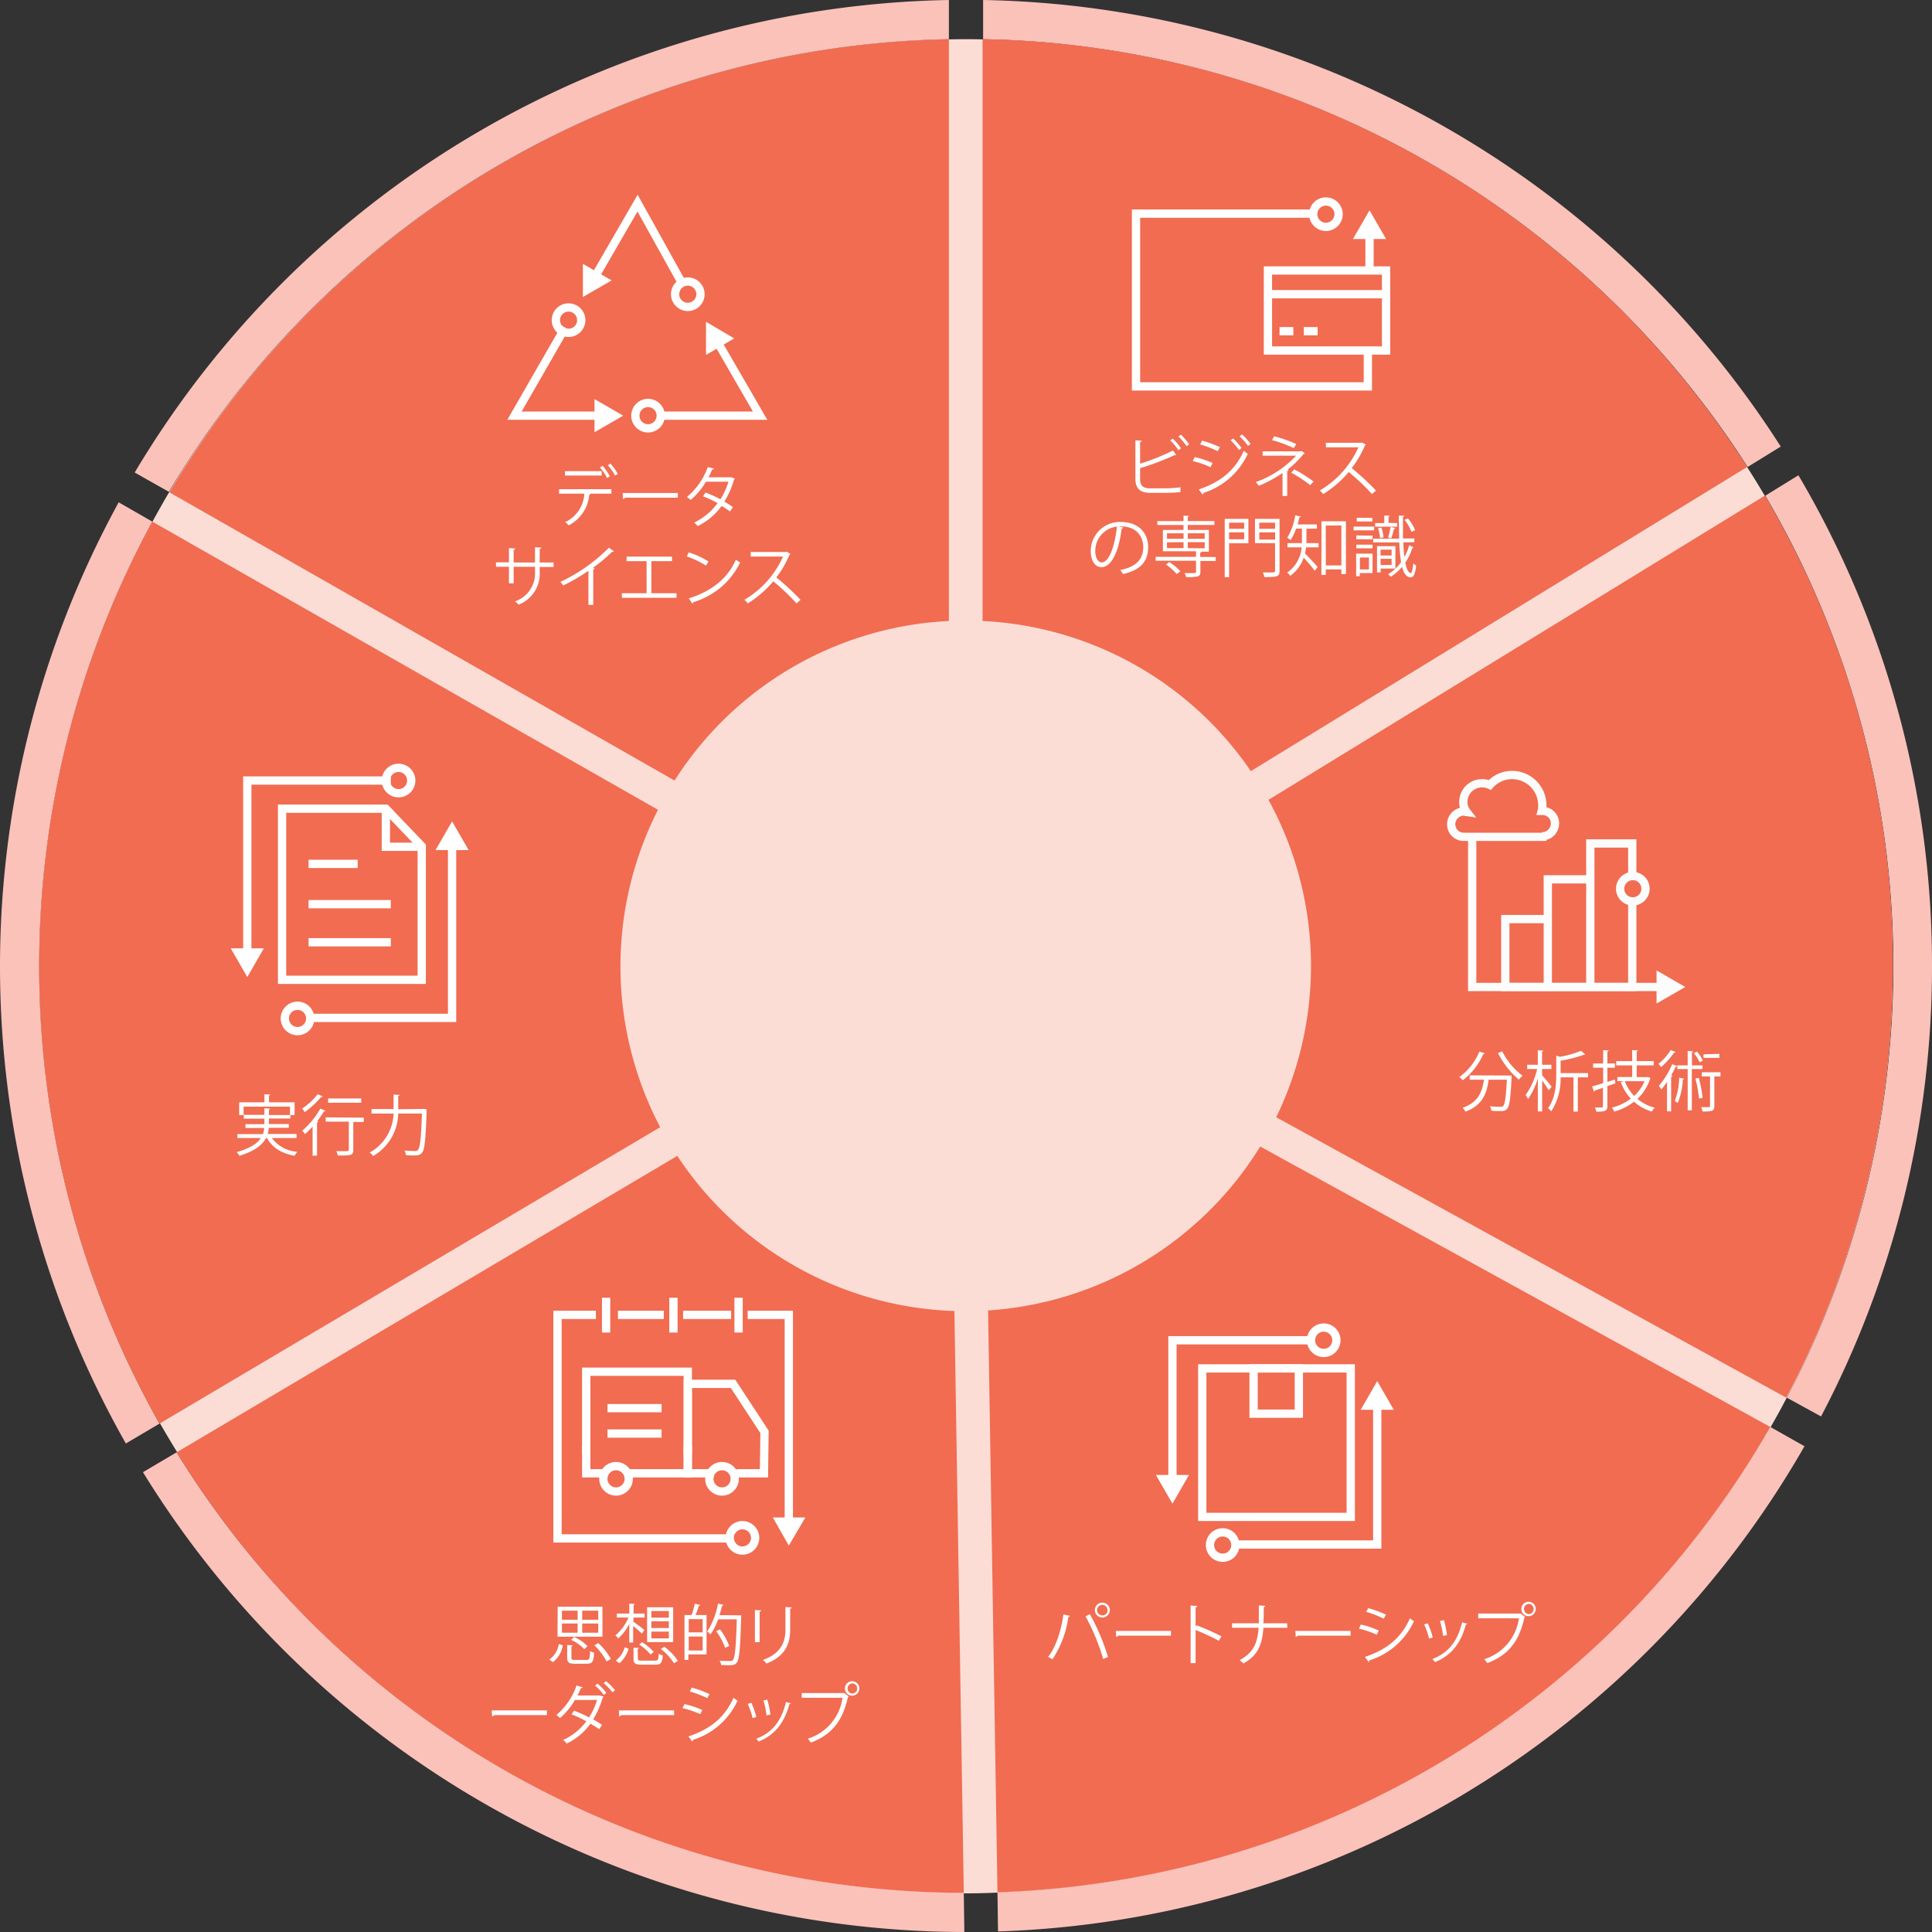 <svg id="Layer_1" data-name="Layer 1" xmlns="http://www.w3.org/2000/svg" viewBox="0 0 350 350"><rect x="0" y="0" width="350" height="350" fill="#333333" stroke="none"/><defs><style>.cls-1{fill:#fcddd6;}.cls-10,.cls-12,.cls-2,.cls-5,.cls-7,.cls-8,.cls-9{fill:none;}.cls-3{fill:#f16c51;}.cls-4{fill:#fbc2ba;}.cls-12,.cls-5,.cls-7,.cls-8,.cls-9{stroke:#fff;}.cls-10,.cls-12,.cls-5,.cls-8,.cls-9{stroke-miterlimit:10;}.cls-5,.cls-9{stroke-width:1.5px;}.cls-6{fill:#fff;}.cls-7{stroke-miterlimit:22.93;}.cls-10,.cls-12,.cls-7{stroke-width:1.5px;}.cls-12,.cls-8,.cls-9{stroke-linecap:square;}.cls-8{stroke-width:1.5px;}.cls-10{stroke:#fcfcfc;}.cls-11{fill:#fcfcfc;}</style></defs><title>analytics-dna-lrg-jp</title><g id="Layer_3" data-name="Layer 3"><path class="cls-1" d="M342.9,175A167.89,167.89,0,0,1,326,248.6a154.44,154.44,0,0,1-7.9,14.4,167.81,167.81,0,0,1-132.2,79.6c-3.6.2-7.2.4-10.9.4-1.9,0-3.7,0-5.5-.1A167.29,167.29,0,0,1,34.9,267.5q-4.5-6.9-8.4-14.1A168.15,168.15,0,0,1,25.2,99.1c2.5-4.9,5.2-9.7,8.1-14.3A167.93,167.93,0,0,1,166.8,7.3c2.7-.1,5.5-.2,8.2-.2s5.5.1,8.2.2A167.59,167.59,0,0,1,313.7,80.4a154.44,154.44,0,0,1,8.6,14A167.31,167.31,0,0,1,342.9,175Z"/><path class="cls-1" d="M237.6,175a63,63,0,0,1-6.3,27.4q-1.35,2.7-3,5.4A62.66,62.66,0,0,1,179,237.5c-1.3.1-2.7.1-4.1.1h-2.1a62.69,62.69,0,0,1-50.2-28.1,56.36,56.36,0,0,1-3.1-5.3,62.17,62.17,0,0,1-7.2-29.2,61.26,61.26,0,0,1,6.8-28.3,55.41,55.41,0,0,1,3-5.3,62.52,62.52,0,0,1,49.7-28.9c1,0,2-.1,3.1-.1s2,0,3.1.1a62.46,62.46,0,0,1,48.6,27.2,55.83,55.83,0,0,1,3.2,5.2,61.6,61.6,0,0,1,7.8,30.1Z"/><path class="cls-2" d="M323.6,253.2c-1,1.8-1.9,3.6-3,5.4l-92.4-50.8a62.66,62.66,0,0,1-49.3,29.7l1.7,105.4c-1.9.1-3.8.1-5.7.1h-.4l-1.7-105.4a62.69,62.69,0,0,1-50.2-28.1L32,263.1c-1.1-1.7-2.1-3.5-3.1-5.3l90.7-53.7a62.17,62.17,0,0,1-7.2-29.2,61.26,61.26,0,0,1,6.8-28.3L27.6,94.5c1-1.8,2-3.6,3-5.3l91.6,52.2a62.52,62.52,0,0,1,49.7-28.9V7.1h6.2V112.5a62.46,62.46,0,0,1,48.6,27.2l89.9-55.1c1.1,1.7,2.2,3.5,3.2,5.2l-89.9,55.1a62.34,62.34,0,0,1,7.7,30.1,63,63,0,0,1-6.3,27.4l92.3,50.8Z"/><path class="cls-3" d="M171.9,7.1V112.5a62.52,62.52,0,0,0-49.7,28.9L30.7,89.2A167.63,167.63,0,0,1,171.9,7.1Z"/><path class="cls-2" d="M323.6,253.2l-92.4-50.8a62.71,62.71,0,0,0-1.4-57.5l89.9-55.1,6-3.7c-1-1.8-2.1-3.5-3.2-5.2l-6,3.7-89.9,55.1A62.45,62.45,0,0,0,178,112.5V0h-6.2V112.5a62.52,62.52,0,0,0-49.7,28.9L30.7,89.2l-6.2-3.5c-1,1.8-2.1,3.5-3,5.3l6.1,3.5,91.6,52.2a62.55,62.55,0,0,0,.4,57.5L28.9,257.9l-6.1,3.6c1,1.8,2,3.5,3.1,5.3l6.1-3.6,90.7-53.7a62.54,62.54,0,0,0,50.2,28.1L174.6,343l.1,7.1h.3c1.9,0,3.9,0,5.8-.1l-.1-7.1L179,237.5a62.71,62.71,0,0,0,49.3-29.7l92.4,50.8,6.2,3.4c1-1.8,2-3.5,3-5.4l-6.3-3.4Z"/><path class="cls-4" d="M350,175a175,175,0,0,1-20.1,81.6l-6.2-3.4a168.06,168.06,0,0,0-3.9-163.4l6-3.7A174.4,174.4,0,0,1,350,175Zm-23.1,87a174.88,174.88,0,0,1-146.1,87.9l-.1-7.1a167.91,167.91,0,0,0,140-84.3ZM174.7,350A175,175,0,0,1,25.9,266.7l6.1-3.6a167.66,167.66,0,0,0,142.6,79.8l.1,7.1ZM28.9,257.9l-6.1,3.6A175.17,175.17,0,0,1,21.5,91l6.1,3.5a168.42,168.42,0,0,0,1.3,163.4ZM171.9,0V7.1a167.93,167.93,0,0,0-141.3,82l-6.2-3.5A175.34,175.34,0,0,1,171.9,0ZM322.6,80.9l-6,3.7A167.88,167.88,0,0,0,178.1,7.1V0A175.22,175.22,0,0,1,322.6,80.9Z"/><path class="cls-3" d="M316.5,84.6l-89.9,55.1A62.45,62.45,0,0,0,178,112.5V7.1A167.6,167.6,0,0,1,316.5,84.6ZM342.9,175a167.6,167.6,0,0,1-19.3,78.2l-92.4-50.8a62.71,62.71,0,0,0-1.4-57.5l89.9-55.1A166.58,166.58,0,0,1,342.9,175Zm-22.2,83.5a167.78,167.78,0,0,1-140,84.3L179,237.4a62.71,62.71,0,0,0,49.3-29.7ZM174.6,342.9A167.66,167.66,0,0,1,32,263.1l90.7-53.7a62.54,62.54,0,0,0,50.2,28.1l1.7,105.4Zm-55-138.7L28.9,257.9A168.42,168.42,0,0,1,27.6,94.5l91.6,52.2a62.55,62.55,0,0,0,.4,57.5Z"/></g><path class="cls-5" d="M217.8,247.9h26.9v26.9H217.8Z"/><path class="cls-5" d="M227.1,247.9h8.2v8.2h-8.2Z"/><path class="cls-5" d="M237.5,242.8H212.4v25.3"/><path class="cls-6" d="M209.4,267.2l3,5.2,3-5.2Z"/><path class="cls-5" d="M223.6,279.8h25.9V254.5"/><path class="cls-6" d="M252.5,255.4l-3-5.2-3,5.2Z"/><circle class="cls-5" cx="239.8" cy="242.8" r="2.3"/><circle class="cls-5" cx="221.5" cy="279.9" r="2.3"/><path class="cls-7" d="M129.3,266.9h-4.7V250.7h8.2l5.7,8.7-.1,7.5h-5"/><path class="cls-8" d="M124.6,262.7v4.2H114"/><path class="cls-8" d="M109.2,266.9h-3v-4.2"/><path class="cls-8" d="M106.2,262.7V248.5h18.4v14.2"/><circle class="cls-8" cx="111.6" cy="267.9" r="2.3"/><circle class="cls-8" cx="130.8" cy="267.9" r="2.3"/><path class="cls-5" d="M76.4,177.5H51.1v-31H69.9l6.5,6.8Z"/><path class="cls-5" d="M70.8,141.4h-26v31.3"/><path class="cls-6" d="M41.8,171.8l3,5.2,3-5.2Z"/><path class="cls-5" d="M55.9,184.4h26V153.1"/><path class="cls-6" d="M84.9,154l-3-5.2-3,5.2Z"/><circle class="cls-5" cx="72.2" cy="141.4" r="2.3"/><circle class="cls-5" cx="53.9" cy="184.5" r="2.3"/><line class="cls-5" x1="55.9" y1="156.5" x2="64.8" y2="156.5"/><line class="cls-5" x1="55.9" y1="163.8" x2="70.8" y2="163.8"/><line class="cls-5" x1="55.9" y1="170.7" x2="70.8" y2="170.7"/><polyline class="cls-5" points="69.9 146.5 69.9 153.4 76.4 153.4"/><path class="cls-9" d="M124.5,238.2h7.2m-19,0h6.8m11.8,40.5H101V238.2h6.2"/><path class="cls-9" d="M136.2,238.2h6.7v37.5"/><path class="cls-6" d="M140,274.9l2.9,5.1,3-5.1Z"/><path class="cls-5" d="M109.8,235.1v6.3m12.2-6.3v6.3m11.8-6.3v6.3"/><circle class="cls-5" cx="134.5" cy="278.6" r="2.3"/><path class="cls-8" d="M110.8,255.1h8.3m-8.3,4.6h8.3"/><rect class="cls-5" x="229.7" y="49" width="21.4" height="14.5"/><line class="cls-5" x1="229.7" y1="53.3" x2="251" y2="53.3"/><path class="cls-5" d="M247.8,64v6h-42V38.7h32"/><path class="cls-5" d="M248.1,42.4v5.9"/><path class="cls-6" d="M245.1,43.3l3-5.2,3,5.2Z"/><circle class="cls-5" cx="240.2" cy="38.8" r="2.3"/><path class="cls-5" d="M231.8,60h2.5m1.9,0h2.5"/><path class="cls-10" d="M266.7,151.4v27.4H301"/><path class="cls-11" d="M300.1,181.8l5.2-3-5.2-3Z"/><path class="cls-10" d="M272.7,166.5h7.7v12.3h-7.7Zm7.7-7.2h7.7v19.5h-7.7Zm15.3-.9v-5.6h-7.6v26h7.6V163.5m-16.3-12a2.33,2.33,0,0,0,2.3-2.3,2.26,2.26,0,0,0-2.3-2.3h-.1a3.4,3.4,0,0,0,.1-1,5.48,5.48,0,0,0-5.5-5.5,5.37,5.37,0,0,0-4,1.8,3.19,3.19,0,0,0-1.4-.3,3.37,3.37,0,0,0-3.4,3.4,2.79,2.79,0,0,0,.6,1.8,4.33,4.33,0,0,1-.5-.1,2.33,2.33,0,0,0-2.3,2.3,2.26,2.26,0,0,0,2.3,2.3h14.2Z"/><circle class="cls-10" cx="295.8" cy="161" r="2.3"/><path class="cls-12" d="M120.3,75.3h17.4L130,62"/><path class="cls-6" d="M133,61.3l-5.1-3v6Z"/><path class="cls-12" d="M102,60,93.2,75.3h15.4"/><path class="cls-6" d="M107.7,78.3l5.2-3-5.2-3Z"/><path class="cls-12" d="M123.5,51.2l-8-14.4-7.7,13.3"/><path class="cls-6" d="M105.6,47.8v6l5.2-3Z"/><circle class="cls-12" cx="124.6" cy="53.3" r="2.3"/><circle class="cls-12" cx="103" cy="58" r="2.3"/><circle class="cls-12" cx="117.4" cy="75.3" r="2.3"/><path class="cls-6" d="M211.33,88.46a23.55,23.55,0,0,0,2.52-.18c0,.27,0,.6,0,.87-.79.08-2,.13-2.48.13h-3c-1.81,0-2.68-.79-2.68-2.51v-7l1.17.07c0,.12-.11.19-.32.22V84a40.11,40.11,0,0,0,5.95-2.38l.61.83a.26.26,0,0,1-.15,0,.32.32,0,0,1-.16,0,46.62,46.62,0,0,1-6.25,2.36v2c0,1.21.59,1.66,1.82,1.66Zm1.13-9a9.15,9.15,0,0,1,1.48,1.77l-.45.34A10.4,10.4,0,0,0,212,79.78Zm1.47-.72a10.67,10.67,0,0,1,1.49,1.75l-.46.35a10.35,10.35,0,0,0-1.46-1.75Z"/><path class="cls-6" d="M216.44,82.8a17.45,17.45,0,0,1,3.23,1.08l-.36.76a16.94,16.94,0,0,0-3.23-1.11Zm.72,5.87c3.85-1.3,6.58-3.41,8.16-7,.18.15.54.42.73.54A13.25,13.25,0,0,1,218,89.3a.28.28,0,0,1-.13.3Zm.6-8.84A20.35,20.35,0,0,1,221,81l-.4.74a18.16,18.16,0,0,0-3.18-1.22Zm5.62-.4a9.54,9.54,0,0,1,1.54,1.74l-.46.35a10.49,10.49,0,0,0-1.53-1.75ZM225,78.7a10.75,10.75,0,0,1,1.56,1.73l-.47.35a10.83,10.83,0,0,0-1.52-1.73Z"/><path class="cls-6" d="M236.38,82.12a.26.26,0,0,1-.21.11,17.47,17.47,0,0,1-2.91,2.84l.2.05a.34.34,0,0,1-.27.17v4.56h-.85V85.69A23.24,23.24,0,0,1,228.06,88l-.55-.67a18.54,18.54,0,0,0,7.3-4.78h-6.07v-.78h6.88l.13-.09Zm-2-.94a22.83,22.83,0,0,0-3.94-1.45l.39-.69a21.93,21.93,0,0,1,4,1.41Zm.09,3.85a25.5,25.5,0,0,1,3.5,2.21l-.61.65a24.71,24.71,0,0,0-3.44-2.26Z"/><path class="cls-6" d="M247.44,80.55a.26.26,0,0,1-.16.13,19,19,0,0,1-2.4,4.13,44.44,44.44,0,0,1,4.39,4.06l-.73.64a38.93,38.93,0,0,0-4.21-4,19.13,19.13,0,0,1-4.62,4,4.68,4.68,0,0,0-.62-.65,17.21,17.21,0,0,0,7-7.83h-5.89v-.82h6.35l.16-.06Z"/><path class="cls-6" d="M203.49,95.56a.3.3,0,0,1-.3.19c-.43,3.73-1.68,7-3.67,7-1,0-1.92-1-1.92-2.9a5.27,5.27,0,0,1,5.4-5.29c3.47,0,5,2.2,5,4.53,0,2.86-1.66,4.24-4.56,4.91a4.24,4.24,0,0,0-.51-.73c2.76-.53,4.18-1.87,4.18-4.14,0-2-1.27-3.78-4.08-3.78a2.1,2.1,0,0,0-.36,0Zm-1.15-.16a4.42,4.42,0,0,0-3.92,4.41c0,1.28.55,2.08,1.13,2.08C201,101.89,202,98.69,202.34,95.4Z"/><path class="cls-6" d="M220.24,100.91v.71h-2.78v2c0,.46-.11.68-.49.8a8.7,8.7,0,0,1-2.1.12,3,3,0,0,0-.27-.72l1.29,0c.69,0,.78,0,.78-.24v-2h-7.31v-.71h7.31v-1h-6V96h3.73v-.89h-4.74v-.7h4.74v-1l1,.07c0,.08-.07.14-.23.17v.75H220v.7h-4.83V96H219v3.94h-2.16v0l.82,0c0,.09-.07.15-.23.17v.78ZM213.17,104a9.6,9.6,0,0,0-1.94-1.73l.6-.44a9.61,9.61,0,0,1,2,1.66Zm-1.76-7.39v1h3v-1Zm0,1.64V99.3h3V98.22Zm6.83-1.64h-3.06v1h3.06Zm0,2.72V98.22h-3.06V99.3Z"/><path class="cls-6" d="M226.16,94v4.42h-3.5v6.14h-.79V94Zm-.77.69h-2.73V95.8h2.73Zm-2.73,3h2.73V96.44h-2.73ZM231.8,94v9.41c0,1.09-.42,1.13-2.74,1.13a3.27,3.27,0,0,0-.3-.84c.52,0,1,0,1.38,0,.78,0,.85,0,.85-.31v-5h-3.64V94Zm-.81.69h-2.86V95.8H231Zm-2.86,3.06H231V96.44h-2.86Z"/><path class="cls-6" d="M236.67,95.78v2c0,.19,0,.4,0,.61h2.2v.77H236.6a9.21,9.21,0,0,1-.19,1.11c.58.56,2,2.08,2.3,2.46l-.54.66c-.38-.53-1.34-1.66-2-2.36a6.47,6.47,0,0,1-2.44,3.28,3,3,0,0,0-.54-.58,6.16,6.16,0,0,0,2.61-4.57h-2.56v-.77h2.62c0-.22,0-.42,0-.63v-2h-1.06a8.76,8.76,0,0,1-1,2.08,4.55,4.55,0,0,0-.6-.42,11.19,11.19,0,0,0,1.44-4.07l1,.23c0,.09-.11.13-.25.13-.09.43-.19.86-.31,1.29h3.49v.76Zm2.73-1.35h4.43V104H243v-.85h-2.83v1h-.79Zm.79,8H243V95.2h-2.83Z"/><path class="cls-6" d="M248.94,95.4v.68h-3.73V95.4Zm-.29,4.9v3.51h-2.32v.58h-.65V100.3Zm0-3.26v.65H245.7V97Zm-2.93,2.29v-.66h2.93v.66Zm2.9-5.52v.66h-2.84v-.66ZM248,101h-1.64v2.16H248Zm6.24-2.74c0,1,.1,1.89.18,2.65a9.69,9.69,0,0,0,.87-2.13l.78.38c0,.08-.1.1-.21.1a10,10,0,0,1-1.28,2.69c.22,1.09.59,1.87,1,1.87.2,0,.36-.78.47-1.77a1.81,1.81,0,0,0,.5.41c-.15,1.42-.44,2.13-1,2.13-.75,0-1.25-.72-1.55-1.9a8.75,8.75,0,0,1-2.06,1.8,3.48,3.48,0,0,0-.47-.47,7.82,7.82,0,0,0,2.35-2.18,27.77,27.77,0,0,1-.32-3.58h-4.74v-.67h4.71c0-1.28-.06-2.7-.07-4.17l1,0c0,.09-.07.16-.24.19,0,1.4,0,2.73,0,3.94h2.06v.67Zm-1.12-3.5v.65h-4v-.65h1.66V93.38l1,.06c0,.08-.07.14-.23.16v1.13Zm-.33,8.24h-2.67v.69h-.66V98.94h3.33Zm-2.55-7.43a6.59,6.59,0,0,1,.39,1.78l-.63.13a6.62,6.62,0,0,0-.36-1.78Zm1.86,4h-2v1.06h2Zm-2,2.78h2v-1.12h-2Zm2.69-6.68a.24.24,0,0,1-.24.12,16,16,0,0,1-.53,1.75l-.55-.17a15.74,15.74,0,0,0,.45-1.92Zm2.27-1.75a7.45,7.45,0,0,1,1.3,2.13l-.67.3a7.44,7.44,0,0,0-1.25-2.18Z"/><path class="cls-6" d="M110.78,89.43h-4l.21.06c0,.07-.11.13-.24.14a6.92,6.92,0,0,1-3.71,5.54,5.53,5.53,0,0,0-.65-.59,6,6,0,0,0,3.47-5.15h-4.58v-.81h9.46ZM109,86.15h-6.66v-.8H109Zm.15-1.76a8.41,8.41,0,0,1,1.32,1.89l-.48.33a8.14,8.14,0,0,0-1.3-1.9Zm1.42-.41a9.52,9.52,0,0,1,1.35,1.88l-.49.3a9.15,9.15,0,0,0-1.32-1.87Z"/><path class="cls-6" d="M112.8,89.31h10v.85h-9.56a.58.58,0,0,1-.38.23Z"/><path class="cls-6" d="M133.13,86.74a.22.22,0,0,1-.15.13,15.38,15.38,0,0,1-1.76,4c.51.3,1.1.67,1.55,1l-.51.79a18,18,0,0,0-1.54-1,11.34,11.34,0,0,1-4.33,3.64,2.78,2.78,0,0,0-.66-.62A11.38,11.38,0,0,0,130,91.15a19.71,19.71,0,0,0-2.65-1.24l.46-.68a21,21,0,0,1,2.7,1.22,12.74,12.74,0,0,0,1.45-3.18h-4.07a13,13,0,0,1-2.77,3.3,5.38,5.38,0,0,0-.68-.54,12.48,12.48,0,0,0,3.78-5.41l1.13.26c0,.13-.16.17-.32.16-.17.39-.44,1-.67,1.42h4l.17,0Z"/><path class="cls-6" d="M100.28,102.71H97.77v.83a6,6,0,0,1-3.83,6,4.52,4.52,0,0,0-.63-.6,5.35,5.35,0,0,0,3.61-5.42v-.84H93.05v3H92.2v-3H89.85v-.81H92.2V99.29l1.15.08a.32.32,0,0,1-.3.25v2.28h3.87V99.14l1.15.07c0,.11-.1.2-.3.23v2.46h2.51Z"/><path class="cls-6" d="M111.21,99.88a.26.26,0,0,1-.22.1.25.25,0,0,1-.12,0,29.63,29.63,0,0,1-3.42,2.87l.29.13a.31.31,0,0,1-.27.16v6.44h-.87V103.4a35.32,35.32,0,0,1-4.57,2.67,4.49,4.49,0,0,0-.51-.66,30.37,30.37,0,0,0,8.79-6.2Z"/><path class="cls-6" d="M113.53,100.84h8.21v.82H118v5.81h4.56v.82h-9.9v-.82h4.48v-5.81h-3.65Z"/><path class="cls-6" d="M124.78,100.08a14.55,14.55,0,0,1,3.57,1.64l-.45.75a15.59,15.59,0,0,0-3.5-1.67Zm0,8.32c4.26-1.32,7.09-3.71,8.53-7a4.78,4.78,0,0,0,.78.49,13.77,13.77,0,0,1-8.49,7.2.45.45,0,0,1-.17.27Z"/><path class="cls-6" d="M143.2,100.35a.26.26,0,0,1-.16.13,19,19,0,0,1-2.4,4.13,44.44,44.44,0,0,1,4.39,4.06l-.73.64a38.93,38.93,0,0,0-4.21-4,19.13,19.13,0,0,1-4.62,4,4.68,4.68,0,0,0-.62-.65,17.21,17.21,0,0,0,7-7.83H136V100h6.35l.16-.06Z"/><path class="cls-6" d="M269,190.84c0,.08-.13.12-.29.11A12,12,0,0,1,265,195.7a4.52,4.52,0,0,0-.64-.58,10.71,10.71,0,0,0,3.65-4.63Zm4.2,4,.19,0,.45,0c0,.08,0,.19,0,.29-.19,3.87-.37,5.26-.79,5.72s-.69.42-1.43.42c-.4,0-.92,0-1.44-.05a1.88,1.88,0,0,0-.26-.8c.82.07,1.6.08,1.88.08s.4,0,.52-.15c.31-.32.5-1.56.66-4.75h-3.3c-.32,2.3-1,4.63-4.21,5.78a2.8,2.8,0,0,0-.51-.69c2.9-1,3.58-3,3.87-5.09h-2.58v-.79Zm-1.06-4.38a12.51,12.51,0,0,0,3.7,4.42,3.87,3.87,0,0,0-.68.72,15.78,15.78,0,0,1-3.79-4.83Z"/><path class="cls-6" d="M279.37,194.81c.41.44,1.48,1.73,1.72,2.05l-.52.66a18,18,0,0,0-1.2-1.77v5.6h-.78v-6a13.18,13.18,0,0,1-1.77,3.76,5,5,0,0,0-.44-.74,13.3,13.3,0,0,0,2.09-4.71h-1.81v-.77h1.93v-2.63l1,.07c0,.08-.07.13-.23.15v2.41h1.69v.77h-1.69Zm8.32-.41v.77h-1.85v6.2h-.79v-6.2h-2.33a10.91,10.91,0,0,1-1.69,6.15,2,2,0,0,0-.61-.54c1.36-1.82,1.51-4.28,1.51-6.13v-3.4l.69.2a18.76,18.76,0,0,0,3.81-1.09l.75.67c-.05.05-.07.05-.24.05a26.21,26.21,0,0,1-4.22,1.08v2.24Z"/><path class="cls-6" d="M292.65,196.25l-1.46.51v3.63c0,.86-.39,1-2,1a3.2,3.2,0,0,0-.26-.75c.56,0,1.08,0,1.23,0s.23-.06.23-.23v-3.35l-1.48.51a.2.2,0,0,1-.15.19l-.33-.95c.54-.14,1.22-.35,2-.58v-2.81h-1.82v-.76h1.82v-2.42l1,.06c0,.09-.07.14-.24.17v2.19h1.38v.76h-1.38V196l1.35-.42Zm5.85-1.17.53.25a1.5,1.5,0,0,1-.11.13,8.65,8.65,0,0,1-2.29,3.62,8.18,8.18,0,0,0,3.14,1.59,3.68,3.68,0,0,0-.53.7,8.5,8.5,0,0,1-3.22-1.78,10.76,10.76,0,0,1-3.58,1.79,3.39,3.39,0,0,0-.44-.72,9.56,9.56,0,0,0,3.44-1.63,8.67,8.67,0,0,1-1.82-3l.56-.17H293v-.75h2.69V193h-2.89v-.77h2.89v-2l1.05.07c0,.08-.07.14-.24.17v1.76h3.09V193h-3.09v2.13h1.9Zm-4.15.79a8,8,0,0,0,1.69,2.67,7.27,7.27,0,0,0,1.88-2.67Z"/><path class="cls-6" d="M303.57,190.58a.26.26,0,0,1-.26.09,15.78,15.78,0,0,1-2.39,2.65,6.39,6.39,0,0,0-.47-.59,10.7,10.7,0,0,0,2.22-2.5ZM302,196a12.55,12.55,0,0,1-1.05,1.37,4.38,4.38,0,0,0-.43-.66,14.79,14.79,0,0,0,2.41-3.92l.9.34c0,.08-.12.12-.26.1-.24.53-.53,1.07-.83,1.59l.24.08c0,.07-.08.13-.24.16v6.27H302Zm3.09-.57c0,.07-.09.12-.23.13a12.7,12.7,0,0,1-.92,4.25,3.33,3.33,0,0,0-.54-.35,12.45,12.45,0,0,0,.8-4.22Zm3.32-1.76h-1.92v7.47h-.75v-7.47h-1.88V193h1.88V190.4l1,.06c0,.08-.07.14-.23.16V193h1.92Zm-1-3.16a6.61,6.61,0,0,1,1.08,1.62l-.57.31a8.44,8.44,0,0,0-1.06-1.66Zm.39,8.5a24.15,24.15,0,0,0-.66-3.63l.61-.12a22.4,22.4,0,0,1,.69,3.62Zm3.88-4.76V195h-1.11v5.36c0,.92-.38,1-2.15,1a2.49,2.49,0,0,0-.25-.79l1,0c.58,0,.62,0,.62-.21V195H308.3v-.74Zm-.2-3.34v.73h-2.88V191Z"/><path class="cls-6" d="M193.85,292.73a.31.31,0,0,1-.31.18,18.13,18.13,0,0,1-2.88,7.69,3.84,3.84,0,0,0-.8-.43c1.34-1.63,2.39-4.68,2.78-7.69Zm6,7.8a39.73,39.73,0,0,0-3.19-7.72l.78-.38a39,39,0,0,1,3.29,7.75Zm-.15-10.2a1.35,1.35,0,1,1-1.35,1.36A1.34,1.34,0,0,1,199.73,290.33Zm.94,1.36a.95.95,0,1,0-.94.95A.95.95,0,0,0,200.67,291.69Z"/><path class="cls-6" d="M202.14,295.46h10v.85H202.6a.58.58,0,0,1-.38.23Z"/><path class="cls-6" d="M220.8,297.24a41.29,41.29,0,0,0-4.21-1.95v6h-.9V290.86l1.21.07c0,.14-.11.22-.31.26v3.5l.18-.25a41,41,0,0,1,4.51,2Z"/><path class="cls-6" d="M233.22,294.89h-4.34c-.23,3.09-1,5-3.63,6.46a4,4,0,0,0-.68-.59c2.48-1.38,3.22-3,3.44-5.87H223.2v-.82h4.85c0-.94,0-2,0-3.23l1.17.07c0,.12-.12.19-.28.22,0,1.09,0,2.06-.07,2.94h4.3Z"/><path class="cls-6" d="M234.67,295.46h10v.85h-9.56a.58.58,0,0,1-.38.23Z"/><path class="cls-6" d="M246.54,294.3a17.45,17.45,0,0,1,3.23,1.08l-.36.76a17.68,17.68,0,0,0-3.23-1.1Zm.72,5.87c3.9-1.31,6.57-3.38,8.16-7a8.38,8.38,0,0,0,.73.53,13.18,13.18,0,0,1-8.07,7.09.31.31,0,0,1-.14.3Zm.6-8.84a19.39,19.39,0,0,1,3.22,1.18l-.4.73A19,19,0,0,0,247.5,292Z"/><path class="cls-6" d="M258.65,294.08a12.61,12.61,0,0,1,.9,2.58l-.67.18a13.2,13.2,0,0,0-.88-2.56Zm7.16.08c0,.11-.14.13-.25.12-.93,3.5-2.7,5.65-5.6,6.83a3.41,3.41,0,0,0-.47-.56c2.87-1.12,4.51-3.09,5.39-6.66Zm-4.24-.66a16.25,16.25,0,0,1,.56,2.72l-.71.14a14.6,14.6,0,0,0-.56-2.7Z"/><path class="cls-6" d="M267.79,292.31h7.62l.07,0,.82.62a.26.26,0,0,1-.14.11c-1,4.51-3.06,6.86-6.73,8.25a5.31,5.31,0,0,0-.54-.71,9.06,9.06,0,0,0,6.28-7.41h-7.38Zm9.13-2.14a1.31,1.31,0,1,1-1.32,1.32A1.31,1.31,0,0,1,276.92,290.17Zm.91,1.32a.91.91,0,0,0-.91-.93.93.93,0,0,0,0,1.85A.92.92,0,0,0,277.83,291.49Z"/><path class="cls-6" d="M99.51,300.64a4.13,4.13,0,0,0,1.72-2.8l.72.22a4.7,4.7,0,0,1-1.78,3.05Zm1.52-9.57h8.11v5.43H101Zm.77,2.36h2.84v-1.64H101.8Zm0,2.35h2.84v-1.67H101.8Zm4.44,4.93c.53,0,.61-.2.66-1.61a2.25,2.25,0,0,0,.73.3c-.1,1.66-.33,2-1.32,2h-2.15c-1.11,0-1.41-.23-1.41-1.11V298l1,.07c0,.09-.07.14-.23.17v2.09c0,.32.1.38.69.38ZM104,296.56a7.41,7.41,0,0,1,2.43,1.65l-.58.56a7.31,7.31,0,0,0-2.39-1.69Zm4.38-4.77h-2.91v1.64h2.91Zm0,2.32h-2.91v1.67h2.91Zm0,3.55a11,11,0,0,1,2.28,2.87l-.76.46a11.46,11.46,0,0,0-2.22-2.92Zm.8-6.61h0v0h0Z"/><path class="cls-6" d="M114.73,293.8c.49.31,1.72,1.24,2,1.5l-.44.65c-.31-.31-1-.94-1.59-1.39v3H114v-3.39a8.75,8.75,0,0,1-2,2.65,3.49,3.49,0,0,0-.52-.56,8.34,8.34,0,0,0,2.37-3.23h-2.11v-.72H114v-1.8l1,.07c0,.09-.07.13-.22.16v1.57h2v.72h-2Zm-.86,4.89a5.3,5.3,0,0,1-1.66,2.62l-.65-.47a4.82,4.82,0,0,0,1.62-2.43Zm1.69,1.78c0,.31.13.37.78.37h2.33c.53,0,.61-.15.67-1.26a2,2,0,0,0,.73.3c-.1,1.38-.36,1.69-1.33,1.69H116.3c-1.23,0-1.53-.21-1.53-1.09v-2l1,.07c0,.08-.09.14-.25.17Zm2.3-.74a9.71,9.71,0,0,0-2.07-1.81l.53-.42a9,9,0,0,1,2.1,1.76Zm4.09-8.56v6.31h-4.72v-6.31Zm-.78,1.89v-1.21H118v1.21Zm0,1.87v-1.22H118v1.22Zm0,1.88v-1.23H118v1.23Zm.93,4.51a10.2,10.2,0,0,0-2.37-2.59l.63-.4a10,10,0,0,1,2.44,2.54Z"/><path class="cls-6" d="M125.29,292.58a15.88,15.88,0,0,0,.58-2.06l1,.25c0,.08-.11.12-.27.12a13.26,13.26,0,0,1-.6,1.69h2v7.13h-3.29v1H124v-8.13Zm2,3.14v-2.4h-2.52v2.4ZM124.77,299h2.52v-2.53h-2.52Zm9.08-6.37.42,0a2.09,2.09,0,0,0,0,.26c-.17,5.8-.33,7.72-.79,8.3-.3.41-.63.48-1.47.48-.39,0-.89,0-1.38-.05a1.86,1.86,0,0,0-.26-.77c.85.06,1.62.06,1.95.06a.52.52,0,0,0,.45-.18c.38-.42.56-2.29.71-7.37H130.1a11.79,11.79,0,0,1-1.38,2.73,5.16,5.16,0,0,0-.6-.53,13.93,13.93,0,0,0,1.95-5.06l1,.24c0,.11-.13.15-.26.14a17.59,17.59,0,0,1-.48,1.72Zm-3.41,2.54a11.8,11.8,0,0,1,1.66,3l-.73.35a12,12,0,0,0-1.62-3Z"/><path class="cls-6" d="M136.76,297.5v-5.83l1.14.07c0,.11-.1.19-.29.21v5.55Zm6.68-6.3c0,.12-.1.18-.29.2v3.82c0,2.52-.86,4.82-4.3,6.15a3.49,3.49,0,0,0-.63-.65c3.32-1.23,4.07-3.28,4.07-5.5v-4.09Z"/><path class="cls-6" d="M89.08,309.86h10v.85H89.54a.58.58,0,0,1-.39.23Z"/><path class="cls-6" d="M109.35,307.35c0,.07-.08.1-.15.13a15.84,15.84,0,0,1-1.74,4c.52.3,1.15.67,1.6,1l-.51.78a18.92,18.92,0,0,0-1.59-1,11,11,0,0,1-4.31,3.6,2.78,2.78,0,0,0-.64-.64,10.83,10.83,0,0,0,4.21-3.39,20.24,20.24,0,0,0-2.69-1.26l.47-.66a22.86,22.86,0,0,1,2.72,1.22,12.64,12.64,0,0,0,1.44-3.17h-4a12.71,12.71,0,0,1-2.7,3.27,6.31,6.31,0,0,0-.67-.54,12.15,12.15,0,0,0,3.66-5.35l1.11.33c0,.13-.19.16-.33.15-.17.43-.39.9-.61,1.33h3.88l.11,0ZM108.24,305a9.3,9.3,0,0,1,1.6,1.68l-.46.37a9.45,9.45,0,0,0-1.57-1.68Zm1.54-.44a9.75,9.75,0,0,1,1.63,1.65l-.47.36a9,9,0,0,0-1.58-1.64Z"/><path class="cls-6" d="M112.12,309.86h10v.85h-9.56a.58.58,0,0,1-.39.23Z"/><path class="cls-6" d="M124,308.71a17.47,17.47,0,0,1,3.23,1.07l-.36.76a17.68,17.68,0,0,0-3.23-1.1Zm.72,5.86c3.9-1.31,6.56-3.38,8.16-7a8.38,8.38,0,0,0,.73.53,13.18,13.18,0,0,1-8.07,7.09.28.28,0,0,1-.15.29Zm.6-8.84a19.39,19.39,0,0,1,3.22,1.18l-.4.73a19,19,0,0,0-3.18-1.21Z"/><path class="cls-6" d="M136.11,308.48a12.61,12.61,0,0,1,.9,2.58l-.67.18a13.91,13.91,0,0,0-.88-2.56Zm7.16.08c0,.11-.14.13-.25.12-.94,3.5-2.7,5.65-5.6,6.82A3.83,3.83,0,0,0,137,315c2.87-1.12,4.51-3.09,5.39-6.66ZM139,307.9a16.51,16.51,0,0,1,.57,2.72l-.71.14a14.43,14.43,0,0,0-.56-2.7Z"/><path class="cls-6" d="M145.24,306.71h7.63l.07,0,.82.62a.25.25,0,0,1-.15.11c-1,4.51-3.05,6.86-6.72,8.25a7.79,7.79,0,0,0-.54-.71,9.06,9.06,0,0,0,6.28-7.41h-7.39Zm9.14-2.14a1.31,1.31,0,1,1-1.32,1.32A1.32,1.32,0,0,1,154.38,304.57Zm.91,1.32a.91.91,0,0,0-.91-.93.93.93,0,0,0,0,1.85A.92.92,0,0,0,155.29,305.89Z"/><path class="cls-6" d="M53.72,206.16H49.25a6.22,6.22,0,0,0,4.61,2.5,4.35,4.35,0,0,0-.49.72c-2.37-.44-4.06-1.46-5-3.22h-.18c-.62,1.22-2,2.36-4.81,3.22a3.7,3.7,0,0,0-.5-.66c2.51-.71,3.76-1.6,4.38-2.56H43v-.71h4.64a5,5,0,0,0,.23-1.11h-3.4v-.69H47.9v-1H44.16v-.69H47.9v-1.2l1.05.08c0,.08-.08.14-.23.16v1h3.82v-1.52H44.13V202h-.8v-2.3H47.9v-1.47l1.07.07c0,.08-.08.14-.24.15v1.25h4.64V202H52.6v.63H48.72v1h3.61v.69H48.69a4.71,4.71,0,0,1-.2,1.11h5.23Z"/><path class="cls-6" d="M58.46,198.62c0,.06-.12.11-.26.09a16.87,16.87,0,0,1-3,2.77,4.11,4.11,0,0,0-.47-.65,11.54,11.54,0,0,0,2.81-2.6Zm-1.83,10.75v-5.28a16.09,16.09,0,0,1-1.37,1.37,4.94,4.94,0,0,0-.51-.62,15.36,15.36,0,0,0,3.28-4l.94.38a.26.26,0,0,1-.28.1,19.83,19.83,0,0,1-1.23,1.8l.21.07c0,.07-.09.13-.24.16v6Zm9.27-6.9v.78H64v5.08c0,1-.38,1-2.8,1a3.22,3.22,0,0,0-.27-.79l1.39,0c.78,0,.87,0,.87-.28v-5.06H59v-.78ZM65.44,199v.77h-6V199Z"/><path class="cls-6" d="M76.44,200.9h.38l.47.05a1.31,1.31,0,0,1,0,.27c-.18,5.27-.36,7.06-.84,7.61-.33.42-.72.49-1.49.49-.41,0-.93,0-1.42-.05a1.77,1.77,0,0,0-.29-.84c.85.07,1.62.09,1.92.09a.64.64,0,0,0,.53-.18c.39-.4.59-2.13.74-6.61h-4.3a9.1,9.1,0,0,1-4.55,7.7,2.7,2.7,0,0,0-.62-.64,8.37,8.37,0,0,0,4.33-7.06h-4v-.82h4c0-.21,0-.42,0-.62v-2l1.09.07c0,.09-.09.15-.25.17v1.8c0,.2,0,.41,0,.62Z"/></svg>
